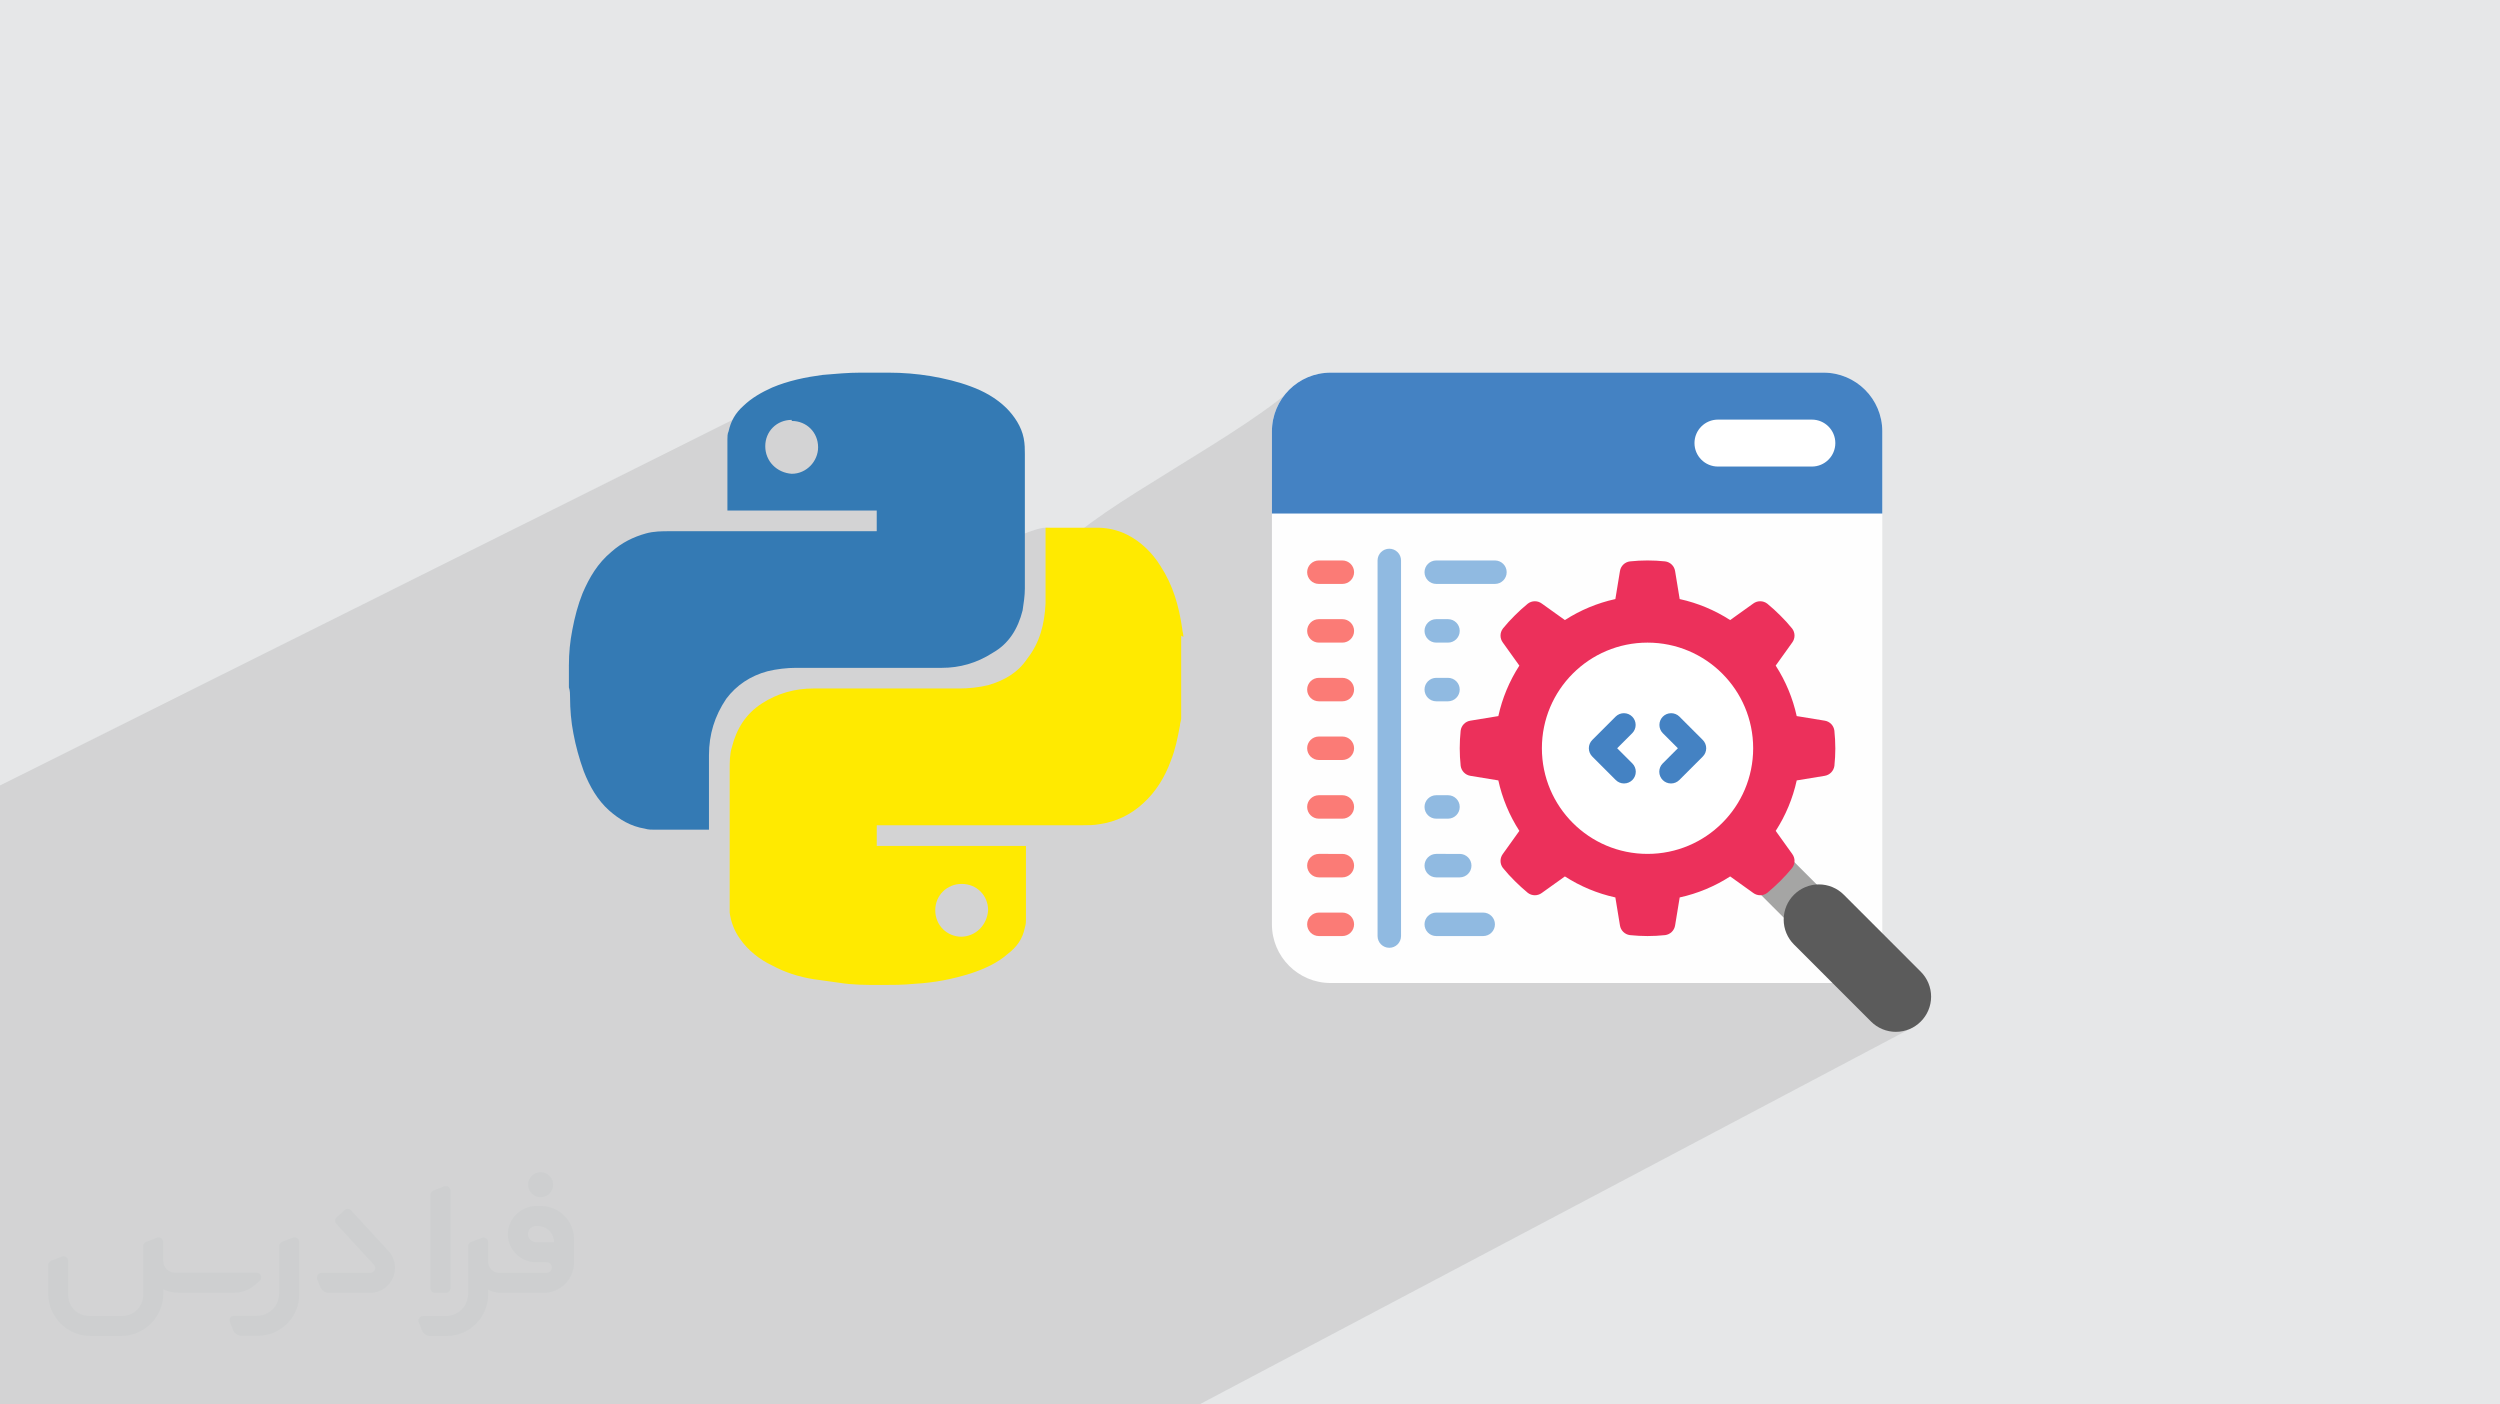<?xml version="1.0" encoding="UTF-8"?>
<!DOCTYPE svg PUBLIC "-//W3C//DTD SVG 1.0//EN" "http://www.w3.org/TR/2001/REC-SVG-20010904/DTD/svg10.dtd">
<!-- Creator: CorelDRAW -->
<svg xmlns="http://www.w3.org/2000/svg" xml:space="preserve" width="94.192mm" height="52.917mm" version="1.0" style="shape-rendering:geometricPrecision; text-rendering:geometricPrecision; image-rendering:optimizeQuality; fill-rule:evenodd; clip-rule:evenodd"
viewBox="0 0 9404.92 5283.66"
 xmlns:xlink="http://www.w3.org/1999/xlink"
 xmlns:xodm="http://www.corel.com/coreldraw/odm/2003">
 <defs>
  <style type="text/css">
   <![CDATA[
    .fil3 {fill:#FEFEFE;fill-rule:nonzero}
    .fil10 {fill:#5B5B5B;fill-rule:nonzero}
    .fil11 {fill:#347AB4;fill-rule:nonzero}
    .fil4 {fill:#4482C3;fill-rule:nonzero}
    .fil6 {fill:#90BAE1;fill-rule:nonzero}
    .fil8 {fill:#A5A5A4;fill-rule:nonzero}
    .fil9 {fill:#EC305B;fill-rule:nonzero}
    .fil7 {fill:#FB7B76;fill-rule:nonzero}
    .fil12 {fill:#FFEA00;fill-rule:nonzero}
    .fil5 {fill:white;fill-rule:nonzero}
    .fil1 {fill:#373435;fill-rule:nonzero;fill-opacity:0.031}
    .fil2 {fill:#2B2A29;fill-opacity:0.102}
    .fil0 {fill:#E6E7E8}
   ]]>
  </style>
 </defs>
 <g id="Layer_x0020_1">
  <polygon class="fil0" points="-0,0 9404.92,0 9404.92,5283.66 -0,5283.66 "/>
  <g id="_2160985747376">
   <path class="fil1" d="M1125.4 4672.59l0 197.03c0,20.41 -3.74,40.82 -11.66,59.56 -7.92,18.74 -19.16,36.25 -33.74,50.4 -14.58,14.58 -31.65,25.82 -50.4,33.74 -18.74,7.92 -39.15,11.66 -59.56,11.66l-60.82 0c-7.08,0 -14.16,-2.08 -19.99,-6.25 -5.83,-4.16 -10.41,-9.58 -12.92,-16.25l-11.24 -29.16c-0.83,-2.5 -1.25,-5.41 -1.25,-8.33 0,-2.92 1.25,-5.42 2.92,-7.92 1.67,-2.5 3.74,-4.16 6.25,-5.41 2.5,-1.25 5.41,-2.09 7.91,-1.67l86.23 0c22.08,0 42.91,-8.75 58.73,-24.57 15.41,-15.42 24.15,-36.65 24.15,-58.73l0 -179.12c0,-3.33 1.26,-6.66 3.33,-9.58 2.09,-2.92 5,-5 7.92,-6.25l40.82 -15.83c2.5,-0.84 5.41,-1.25 8.33,-0.84 2.92,0.42 5.42,1.26 7.5,2.92 2.09,1.67 4.17,3.75 5.42,6.25 1.25,2.92 2.08,5.83 2.08,8.33z"/>
   <path class="fil1" d="M2033.88 4536.8l-15 0c-59.57,0 -109.13,48.73 -108.31,107.88 0.42,27.5 12.08,54.16 31.66,73.32 19.57,19.57 46.23,30.4 74.14,30.4l39.57 0c5.42,0 10.41,2.08 14.17,5.83 3.74,3.74 5.83,8.75 5.83,14.16 0,5.42 -2.09,10.41 -5.83,14.17 -3.75,3.74 -8.75,5.83 -14.17,5.83l-179.11 0c-10.83,0 -20.83,-4.58 -28.33,-12.08 -7.5,-7.5 -11.66,-17.91 -12.08,-28.33l0 -74.98c0,-2.92 -0.83,-5.41 -2.08,-7.92 -1.25,-2.5 -3.33,-4.57 -5.42,-6.24 -2.08,-1.67 -4.99,-2.51 -7.5,-2.92 -2.92,-0.42 -5.41,0 -8.33,0.83l-41.24 15.83c-2.92,1.25 -5.83,3.33 -7.92,6.25 -2.08,2.92 -2.92,6.25 -2.92,9.58l0 179.12c0,22.08 -8.75,43.32 -24.15,58.73 -15.42,15.42 -36.65,24.57 -58.73,24.57l-86.64 0.01c-2.92,0 -5.42,0.83 -7.92,2.08 -2.5,1.25 -4.58,3.33 -6.25,5.42 -1.66,2.5 -2.5,4.99 -2.92,7.5 -0.41,2.92 0,5.41 1.26,8.33l11.24 29.16c2.5,6.67 7.08,12.5 12.91,16.66 5.83,4.16 12.91,6.25 20,5.83l60.81 0c41.24,0 80.81,-16.25 109.97,-45.82 29.16,-29.16 45.81,-68.74 45.81,-109.97l0 -18.32c15.84,7.91 33.33,12.08 50.82,12.08l157.03 0c30.41,0 59.99,-12.08 81.65,-33.74 21.66,-21.67 33.74,-50.82 33.74,-81.65l0 -85.81c0,-33.32 -13.33,-65.39 -36.65,-89.14 -23.74,-23.74 -55.82,-36.65 -89.14,-36.65zm50.39 136.2l-66.64 0c-7.92,0 -15.42,-2.5 -21.25,-7.91 -5.83,-5.42 -9.59,-12.5 -10.41,-20.42 0,-4.16 0.42,-8.75 2.08,-12.91 1.67,-4.16 3.75,-7.91 6.67,-10.82 5.83,-5.42 13.75,-8.76 21.66,-8.76l7.09 0c16.25,0 31.65,6.25 42.9,17.91 11.66,11.25 17.91,26.66 17.91,42.91z"/>
   <path class="fil1" d="M1694.39 4478.9l0 367.39c0,2.08 -0.42,4.57 -1.25,6.66 -0.84,2.09 -2.09,4.16 -3.75,5.83 -1.67,1.67 -3.33,2.92 -5.41,3.74 -2.09,0.84 -4.16,1.26 -6.67,1.26l-40.82 0c-2.08,0 -4.58,-0.42 -6.66,-1.26 -2.09,-0.83 -4.16,-2.08 -5.42,-3.74 -1.66,-1.67 -2.92,-3.74 -3.74,-5.83 -0.83,-2.09 -1.25,-4.58 -1.25,-6.66l0 -351.57c0,-3.32 0.83,-6.66 2.92,-9.58 2.08,-2.92 4.58,-5 7.91,-6.25l40.83 -15.83c2.5,-0.84 5.41,-1.25 8.33,-1.25 2.92,0.41 5.41,1.25 7.5,2.92 2.5,1.66 4.16,3.74 5.41,6.24 1.25,2.09 2.09,5 2.09,7.92z"/>
   <path class="fil1" d="M1391.56 4863.79l-153.7 0c-7.08,0 -14.17,-2.09 -20,-6.25 -5.83,-4.16 -10.41,-9.99 -13.33,-16.66l-11.24 -28.74c-0.83,-2.51 -1.25,-5.42 -0.83,-8.34 0.41,-2.92 1.25,-5.41 2.92,-7.91 1.66,-2.51 3.74,-4.16 6.24,-5.42 2.51,-1.25 5.42,-2.08 7.92,-2.08l184.11 0c3.33,0 6.66,-1.25 9.58,-2.92 2.93,-2.09 5,-4.58 6.67,-7.92 1.25,-3.33 1.67,-6.66 1.25,-9.99 -0.42,-3.33 -2.08,-6.67 -4.16,-9.17l-141.63 -154.12c-2.92,-3.33 -4.58,-7.92 -4.58,-12.5 0,-4.58 2.09,-8.75 5.83,-12.08l29.58 -27.49c3.33,-2.92 7.92,-4.58 12.5,-4.58 4.58,0.42 8.75,2.09 12.08,5.83l140.37 152.87c55.41,59.57 12.5,157.46 -69.56,157.46z"/>
   <path class="fil1" d="M977.53 4817.97l-20 17.07c-20.83,17.91 -47.49,27.91 -74.98,27.91l-211.19 0c-19.57,0 -39.15,-4.16 -57.06,-12.49l0 16.25c0,20.82 -4.16,41.65 -12.08,60.81 -7.91,19.16 -19.57,36.65 -34.57,51.65 -14.58,14.58 -32.07,26.24 -51.65,34.58 -19.16,7.91 -39.99,12.07 -60.82,12.07l-114.55 0.01c-20.83,0 -41.66,-4.17 -60.82,-12.08 -19.16,-7.92 -36.65,-19.58 -51.65,-34.58 -14.58,-14.58 -26.24,-32.07 -34.57,-51.65 -7.92,-19.16 -12.08,-39.98 -12.08,-60.81l0 -107.89c0,-3.33 1.25,-6.66 2.92,-9.58 2.09,-2.92 4.58,-5 7.92,-6.25l40.82 -15.83c2.5,-0.84 5.41,-1.26 8.33,-0.84 2.92,0.42 5.42,1.25 7.5,2.92 2.09,1.67 4.16,3.75 5.42,6.25 1.25,2.5 2.08,5 2.08,7.92l0 128.71c0,20.83 8.34,40.82 22.92,55.41 14.58,14.58 34.57,22.91 55.4,22.91l125.79 0c20.83,0 40.41,-8.34 54.99,-22.92 14.58,-14.58 22.92,-34.57 22.92,-55.4l0 -184.11c0,-3.33 1.25,-6.67 2.92,-9.59 2.08,-2.92 4.57,-4.99 7.91,-6.24l40.82 -15.84c2.51,-0.83 5.42,-1.25 8.34,-0.83 2.92,0.42 5.41,1.25 7.91,2.92 2.51,1.67 4.17,3.74 5.42,6.25 1.25,2.5 2.08,5.41 2.08,7.91l0 70.4c0,11.66 4.58,23.32 12.92,31.65 8.33,8.34 19.57,13.33 31.65,13.33l307.4 0c3.33,0 7.09,0.84 9.59,2.92 2.92,2.09 5,5 6.25,7.92 1.25,3.33 1.25,6.66 0.41,10.41 0,3.74 -2.08,6.66 -4.57,8.75z"/>
   <path class="fil1" d="M2033.88 4503.89c25.82,0 47.07,-21.25 47.07,-47.07 0,-25.83 -21.25,-47.07 -47.07,-47.07 -25.83,0 -47.08,21.24 -47.08,47.07 0,25.82 21.25,47.07 47.08,47.07z"/>
  </g>
  <path class="fil2" d="M6909.42 3547.74c78.04,56.69 294.91,312.73 294.91,312.73l-2692.58 1423.2 -4511.75 0 0 -2328.85 3095.02 -1544.44 420.73 507.48 -222.8 384.42c0,0 538.71,-317.04 640.36,-317.04 179.43,0 404.13,303.4 297.79,425.04 -81.96,93.75 -159.98,107.92 -134.81,-97.27 7.14,-58.2 -166.13,-161.1 -97.65,-251.77 110.64,-146.52 703.82,-436.49 894.64,-628.56l2016.14 2115.08z"/>
  <g id="_2160985758176">
   <g>
    <path class="fil3" d="M6893.85 3698.04l-1888.12 0c-121.92,0 -220.79,-98.87 -220.79,-220.79l0 -1854.57c0,-121.91 98.87,-220.78 220.79,-220.78l1854.56 0c121.92,0 220.79,98.87 220.79,220.79l0 1888.13 -187.23 187.22z"/>
    <path class="fil4" d="M7081.08 1622.69l0 309.09 -2296.13 0 0 -309.09c0,-121.92 98.87,-220.79 220.79,-220.79l1854.56 0c121.92,0 220.79,98.87 220.79,220.79l0 0z"/>
    <path class="fil5" d="M6816.14 1755.16c48.77,0 88.32,-39.55 88.32,-88.32 0,-48.77 -39.55,-88.31 -88.32,-88.31l-353.26 0c-48.77,0 -88.31,39.54 -88.31,88.31 0,48.77 39.54,88.32 88.31,88.32l353.26 0z"/>
    <path class="fil6" d="M5226.51 3565.57c-24.37,0 -44.15,-19.77 -44.15,-44.15l0 -1413.01c0,-24.37 19.78,-44.15 44.16,-44.15 24.38,0 44.15,19.78 44.15,44.16l0 1413c0,24.38 -19.77,44.15 -44.15,44.15l-0.01 0z"/>
    <path class="fil7" d="M5049.88 2196.72l-88.32 0c-24.37,0 -44.15,-19.77 -44.15,-44.15 0,-24.38 19.78,-44.15 44.16,-44.15l88.31 0c24.38,0 44.16,19.77 44.16,44.15 0,24.38 -19.78,44.15 -44.16,44.15l0 0z"/>
    <path class="fil6" d="M5623.92 2196.72l-220.78 0c-24.38,0 -44.15,-19.77 -44.15,-44.15 0,-24.38 19.77,-44.15 44.15,-44.15l220.78 0c24.39,0 44.16,19.77 44.16,44.15 0,24.38 -19.77,44.15 -44.15,44.15l-0.01 0z"/>
    <path class="fil7" d="M5049.88 2417.51l-88.32 0c-24.37,0 -44.15,-19.77 -44.15,-44.15 0,-24.38 19.78,-44.16 44.16,-44.16l88.31 0c24.38,0 44.16,19.78 44.16,44.16 0,24.38 -19.78,44.15 -44.16,44.15l0 0z"/>
    <path class="fil6" d="M5447.29 2417.51l-44.15 0c-24.38,0 -44.15,-19.77 -44.15,-44.15 0,-24.38 19.77,-44.16 44.15,-44.16l44.15 0c24.38,0 44.16,19.78 44.16,44.16 0,24.38 -19.78,44.15 -44.16,44.15l0 0z"/>
    <path class="fil7" d="M5049.88 2638.29l-88.32 0c-24.37,0.01 -44.15,-19.77 -44.15,-44.15 0,-24.38 19.78,-44.15 44.16,-44.15l88.31 0c24.38,0 44.16,19.77 44.16,44.15 0,24.38 -19.78,44.16 -44.16,44.16l0 -0.01z"/>
    <path class="fil6" d="M5447.29 2638.29l-44.15 0c-24.38,0.01 -44.15,-19.77 -44.15,-44.15 0,-24.38 19.77,-44.15 44.15,-44.15l44.15 0c24.38,0 44.16,19.77 44.16,44.15 0,24.38 -19.78,44.16 -44.16,44.16l0 -0.01z"/>
    <path class="fil7" d="M5049.88 2859.07l-88.32 0c-24.37,0 -44.15,-19.78 -44.15,-44.16 0,-24.38 19.78,-44.15 44.16,-44.15l88.31 0.01c24.38,-0.01 44.16,19.76 44.16,44.14 0,24.38 -19.78,44.16 -44.16,44.16l0 0z"/>
    <path class="fil7" d="M5049.88 3079.86l-88.32 0c-24.37,-0.01 -44.15,-19.78 -44.15,-44.16 0,-24.38 19.78,-44.15 44.16,-44.15l88.31 0c24.38,0 44.16,19.77 44.16,44.15 0,24.38 -19.78,44.15 -44.16,44.15l0 0.01z"/>
    <path class="fil6" d="M5447.29 3079.86l-44.15 0c-24.38,-0.01 -44.15,-19.78 -44.15,-44.16 0,-24.38 19.77,-44.15 44.15,-44.15l44.15 0c24.38,0 44.16,19.77 44.16,44.15 0,24.38 -19.78,44.15 -44.16,44.15l0 0.01z"/>
    <path class="fil7" d="M5049.88 3300.63l-88.32 0c-24.37,0 -44.15,-19.77 -44.15,-44.15 0,-24.38 19.78,-44.16 44.16,-44.16l88.31 0.01c24.38,-0.01 44.16,19.77 44.16,44.15 0,24.38 -19.78,44.15 -44.16,44.15l0 0z"/>
    <path class="fil6" d="M5491.45 3300.63l-88.31 0c-24.38,0 -44.15,-19.77 -44.15,-44.15 0,-24.38 19.77,-44.16 44.15,-44.16l88.31 0.01c24.39,-0.01 44.16,19.77 44.16,44.15 0,24.38 -19.77,44.15 -44.15,44.15l-0.01 0z"/>
    <path class="fil7" d="M5049.88 3521.42l-88.32 0c-24.37,0 -44.15,-19.78 -44.15,-44.16 0,-24.38 19.78,-44.15 44.16,-44.15l88.31 0c24.38,0 44.16,19.77 44.16,44.15 0,24.38 -19.78,44.16 -44.16,44.16l0 0z"/>
    <path class="fil6" d="M5579.76 3521.42l-176.62 0c-24.38,0 -44.15,-19.78 -44.15,-44.16 0,-24.38 19.77,-44.15 44.15,-44.15l176.62 0c24.38,0 44.16,19.77 44.16,44.15 0,24.38 -19.78,44.16 -44.16,44.16l0 0z"/>
    <polygon class="fil8" points="6625.43,3367.3 6749.93,3242.8 6915.92,3408.8 6791.42,3533.29 "/>
    <path class="fil9" d="M6904.46 2814.92c0,22.08 -1.28,44.27 -3.5,66.23 -2.69,19.19 -17.55,34.42 -36.68,37.53l-105.09 17.22c-14.72,67.42 -41.64,131.89 -79.05,189.88l62.27 86.99c5.56,7.51 8.57,16.61 8.57,25.96 0,9.61 -3.17,18.95 -9.01,26.57 -14,16.99 -28.94,33.53 -44.58,49.03 -15.9,15.9 -32.24,30.46 -49.02,44.6 -7.63,5.82 -16.97,8.99 -26.58,8.99 -9.35,0 -18.45,-3.01 -25.98,-8.56l-86.98 -62.27c-57.98,37.4 -122.45,64.32 -189.89,79.05l-17.22 105.09c-2.9,19.22 -18.22,34.18 -37.51,36.64 -22,2.32 -44.11,3.53 -66.24,3.53 -22.12,0 -44.23,-1.22 -66.2,-3.5 -19.32,-2.5 -34.65,-17.45 -37.56,-36.68l-17.22 -105.09c-67.41,-14.72 -131.88,-41.64 -189.87,-79.05l-86.99 62.27c-7.51,5.56 -16.62,8.57 -25.97,8.57 -9.61,0 -18.95,-3.17 -26.57,-9.01 -16.77,-14.13 -33.12,-28.7 -49.02,-44.59 -15.66,-15.49 -30.59,-32.02 -44.55,-49.04 -5.87,-7.6 -9.04,-16.94 -9.04,-26.55 0,-9.35 3,-18.45 8.55,-25.98l62.27 -86.98c-37.4,-57.98 -64.32,-122.45 -79.05,-189.89l-105.09 -17.22c-19.12,-3.1 -33.99,-18.32 -36.64,-37.51 -2.32,-22 -3.52,-44.11 -3.52,-66.24 0,-22.12 1.21,-44.23 3.49,-66.2 2.5,-19.32 17.46,-34.65 36.68,-37.56l105.09 -17.22c14.72,-67.41 41.64,-131.88 79.05,-189.87l-62.27 -86.99c-5.56,-7.51 -8.56,-16.62 -8.56,-25.97 0,-9.61 3.17,-18.94 9,-26.57 13.9,-17.16 28.85,-33.6 44.58,-49.05 15.5,-15.63 32.03,-30.56 49.06,-44.52 7.59,-5.87 16.93,-9.04 26.54,-9.04 9.35,0 18.46,3 25.98,8.55l86.99 62.27c57.98,-37.4 122.45,-64.32 189.88,-79.05l17.21 -105.09c2.91,-19.21 18.23,-34.18 37.52,-36.64 22,-2.32 44.11,-3.52 66.23,-3.52 22.13,0 44.24,1.21 66.21,3.49 19.32,2.5 34.65,17.46 37.56,36.68l17.21 105.09c67.43,14.72 131.9,41.64 189.89,79.05l86.99 -62.27c7.51,-5.56 16.61,-8.56 25.96,-8.56 9.61,0 18.95,3.17 26.57,9 16.99,14 33.53,28.94 49.03,44.59 15.74,15.42 30.68,31.85 44.56,49 5.86,7.65 9.03,16.98 9.03,26.59 0,9.35 -3.01,18.46 -8.56,25.98l-62.27 86.99c37.4,57.98 64.32,122.45 79.05,189.88l105.09 17.21c19.22,2.91 34.18,18.23 36.64,37.52 2.26,21.96 3.53,44.15 3.53,66.27l0 -0.03z"/>
    <circle class="fil5" cx="6197.95" cy="2814.92" r="397.41"/>
    <path class="fil4" d="M6109.64 2947.39c-11.71,-0.01 -22.95,-4.66 -31.22,-12.94l-88.32 -88.32c-8.26,-8.28 -12.92,-19.52 -12.92,-31.22 0,-11.7 4.66,-22.94 12.93,-31.21l88.32 -88.32c8.23,-7.95 19.22,-12.39 30.66,-12.39 24.38,0 44.16,19.77 44.16,44.15 0,11.44 -4.45,22.45 -12.4,30.67l-57.09 57.09 57.09 57.09c8.28,8.28 12.93,19.52 12.93,31.22 0,24.38 -19.76,44.15 -44.14,44.15l0 0.01z"/>
    <path class="fil4" d="M6286.26 2947.39c-24.38,-0.01 -44.14,-19.78 -44.14,-44.16 0,-11.7 4.65,-22.95 12.92,-31.22l57.09 -57.09 -57.09 -57.09c-7.95,-8.23 -12.39,-19.23 -12.39,-30.67 0,-24.38 19.77,-44.15 44.15,-44.15 11.44,0 22.45,4.44 30.67,12.39l88.32 88.32c8.28,8.28 12.93,19.51 12.93,31.21 0,11.7 -4.65,22.95 -12.93,31.22l-88.31 88.32c-8.28,8.28 -19.51,12.93 -31.22,12.93l0 0.01z"/>
    <path class="fil10" d="M7132.33 3881.75c-0.05,-0.01 -0.14,-0.01 -0.19,-0.01 -35.07,0 -68.72,-13.98 -93.46,-38.81l-289.71 -289.67c-24.83,-24.81 -38.81,-58.54 -38.81,-93.67 0,-73.16 59.33,-132.48 132.48,-132.48 35.13,0 68.86,13.97 93.68,38.8l289.67 289.71c24.81,24.82 38.78,58.54 38.78,93.66 0,73.14 -59.29,132.45 -132.44,132.46l0 0.01z"/>
   </g>
   <g>
    <path class="fil11" d="M2140.16 2590.04c0,-25.77 0,-51.6 0,-77.42 0,-3.96 0,-3.96 0,-8.88 0,-47.6 4.42,-90.75 12.85,-133.9 8.86,-47.58 21.35,-95.23 38.73,-138.35 26.22,-60.45 56.45,-112.09 108.48,-155.65 38.67,-34.23 81.81,-55.63 129.4,-68.97 30.22,-8.46 60.01,-8.46 90.75,-8.46 259.3,0 514.13,0 773.44,0 0,0 4.42,0 4.42,0 0,-26.28 0,-52.06 0,-77.85 -185.93,0 -371.82,0 -561.73,0 0,-4.46 0,-4.46 0,-8.45 0,-82.27 0,-169.02 0,-251.3 0,-3.98 0,-3.98 0,-8.47 0,-8.4 0,-21.33 4.48,-29.79 8.46,-39.09 25.76,-68.9 55.61,-95.63 30.7,-29.79 69.35,-51.6 108.04,-68.97 60.93,-25.77 125.86,-39.11 190.39,-47.6 47.56,-3.96 95.15,-8.46 142.27,-8.46 0,0 4.93,0 4.93,0 30.24,0 60.03,0 90.75,0 0,0 3.96,0 8.48,0 56.46,0 108.03,4.47 159.62,12.89 52.06,8.92 104.07,21.35 151.24,39.09 47.56,17.36 95.15,43.14 134.31,81.82 29.79,30.23 56.07,69.41 64.45,112.54 4.42,21.8 4.42,43.19 4.42,60.48 0,168.55 0,337.08 0,505.26 0,26.27 -4.42,56.46 -8.47,82.26 -17.35,68.94 -51.59,125.42 -112.54,159.67 -60.49,39.13 -125.4,56.48 -190.34,56.48 -181.05,0 -367.37,0 -548.84,0 -34.24,0 -73.37,4.41 -108.03,12.89 -64.03,17.33 -116.55,52.08 -155.26,103.62 -43.57,64.91 -64.9,133.9 -64.9,212.15 0,90.29 0,181.49 0,271.78 0,0 0,4.43 0,8.49 -4.46,0 -4.46,0 -8.46,0 -64.94,0 -129.84,0 -194.8,0 -12.45,0 -25.79,0 -38.2,-3.99 -52.51,-8.43 -95.65,-34.2 -134.81,-68.91 -43.13,-38.64 -72.91,-90.75 -94.73,-146.77 -17.34,-47.98 -30.23,-95.18 -39.09,-142.71 -8.5,-43.13 -12.46,-90.75 -12.46,-133.89 0,-13.35 0,-26.23 -4.42,-39.09l0 0 0 3.97 0 0 0 0.04 0.17 0 -0.17 0 0 0.07zm838.31 -1010.45l0 0c-56.47,0 -99.6,43.11 -99.6,99.18 0,56.07 43.12,99.66 99.6,103.62 56.06,0 99.2,-47.62 99.2,-99.65 0,-56.06 -43.14,-99.15 -99.2,-99.15l0 0 0 -4 0 -0.06 0 0.06z"/>
    <path class="fil12" d="M4443.53 2391.22c0,104.05 0,207.68 0,311.77 0,8.4 -4.49,16.85 -4.49,25.75 -8.83,47.6 -17.33,90.76 -34.68,133.88 -21.81,60.05 -56.08,116.5 -104.07,159.64 -47.16,43.59 -103.15,69.36 -163.64,78.32 -21.81,3.97 -43.18,3.97 -64.9,3.97 -255.31,0 -514.13,0 -769.44,0 0,0 -3.97,0 -3.97,0 0,25.82 0,52.05 0,77.82 185.47,0 371.77,0 561.25,0 0,3.97 0,3.97 0,8.93 0,90.75 0,176.99 0,267.75 0,8.46 0,16.94 -4,30.23 -8.48,43.18 -30.2,72.93 -64.9,99.65 -39.18,34.29 -86.33,55.61 -138.32,72.92 -68.92,21.78 -137.85,35.12 -211.74,39.16 -42.67,4.41 -85.8,4.41 -124.96,4.41 -56.45,0 -108.04,0 -159.68,-8.46 -35.11,-4.91 -64.92,-8.9 -95.63,-13.34 -56.07,-8.9 -108.03,-25.82 -155.64,-51.6 -47.2,-22.27 -90.3,-56.46 -120.57,-99.65 -21.8,-30.19 -34.7,-64.89 -39.12,-99.13 0,-13.32 0,-26.29 0,-39.13 0,-164.54 0,-332.65 0,-497.17 0,-29.81 0,-60.49 8.39,-86.26 17.36,-68.92 52.1,-125.02 112.53,-164.13 60.49,-39.16 125.43,-56.48 194.39,-56.48 181.93,0 367.37,0 548.79,0 34.75,0 73.42,-3.95 108.07,-12.43 60.94,-17.34 112.54,-47.6 147.22,-99.65 47.61,-60.93 64.95,-129.88 68.92,-207.25 0,-90.72 0,-186.37 0,-276.64 0,-4.46 0,-4.46 0,-8.89 4.41,0 4.41,0 8.48,0 60.93,0 125.41,0 186.35,0 38.26,0 77.42,8.89 112.08,26.27 51.61,25.79 95.17,68.97 124.97,116.97 47.61,72.91 69.85,150.73 82.3,237.05 0,8.91 4.41,17.33 4.41,30.64l0 0 -8.39 -4.93 0 0 0 0 -0.09 0 0.06 -0.08 0.03 0.07 0.02 0zm-829.87 1132.77l0 0c56.46,0 99.6,-43.13 103.61,-99.6 0,-56.08 -43.13,-99.15 -99.2,-99.15 -56.06,0 -99.64,43.12 -99.64,99.15 0,56.46 43.58,99.6 99.64,99.6l-4.41 0z"/>
   </g>
  </g>
 </g>
</svg>
